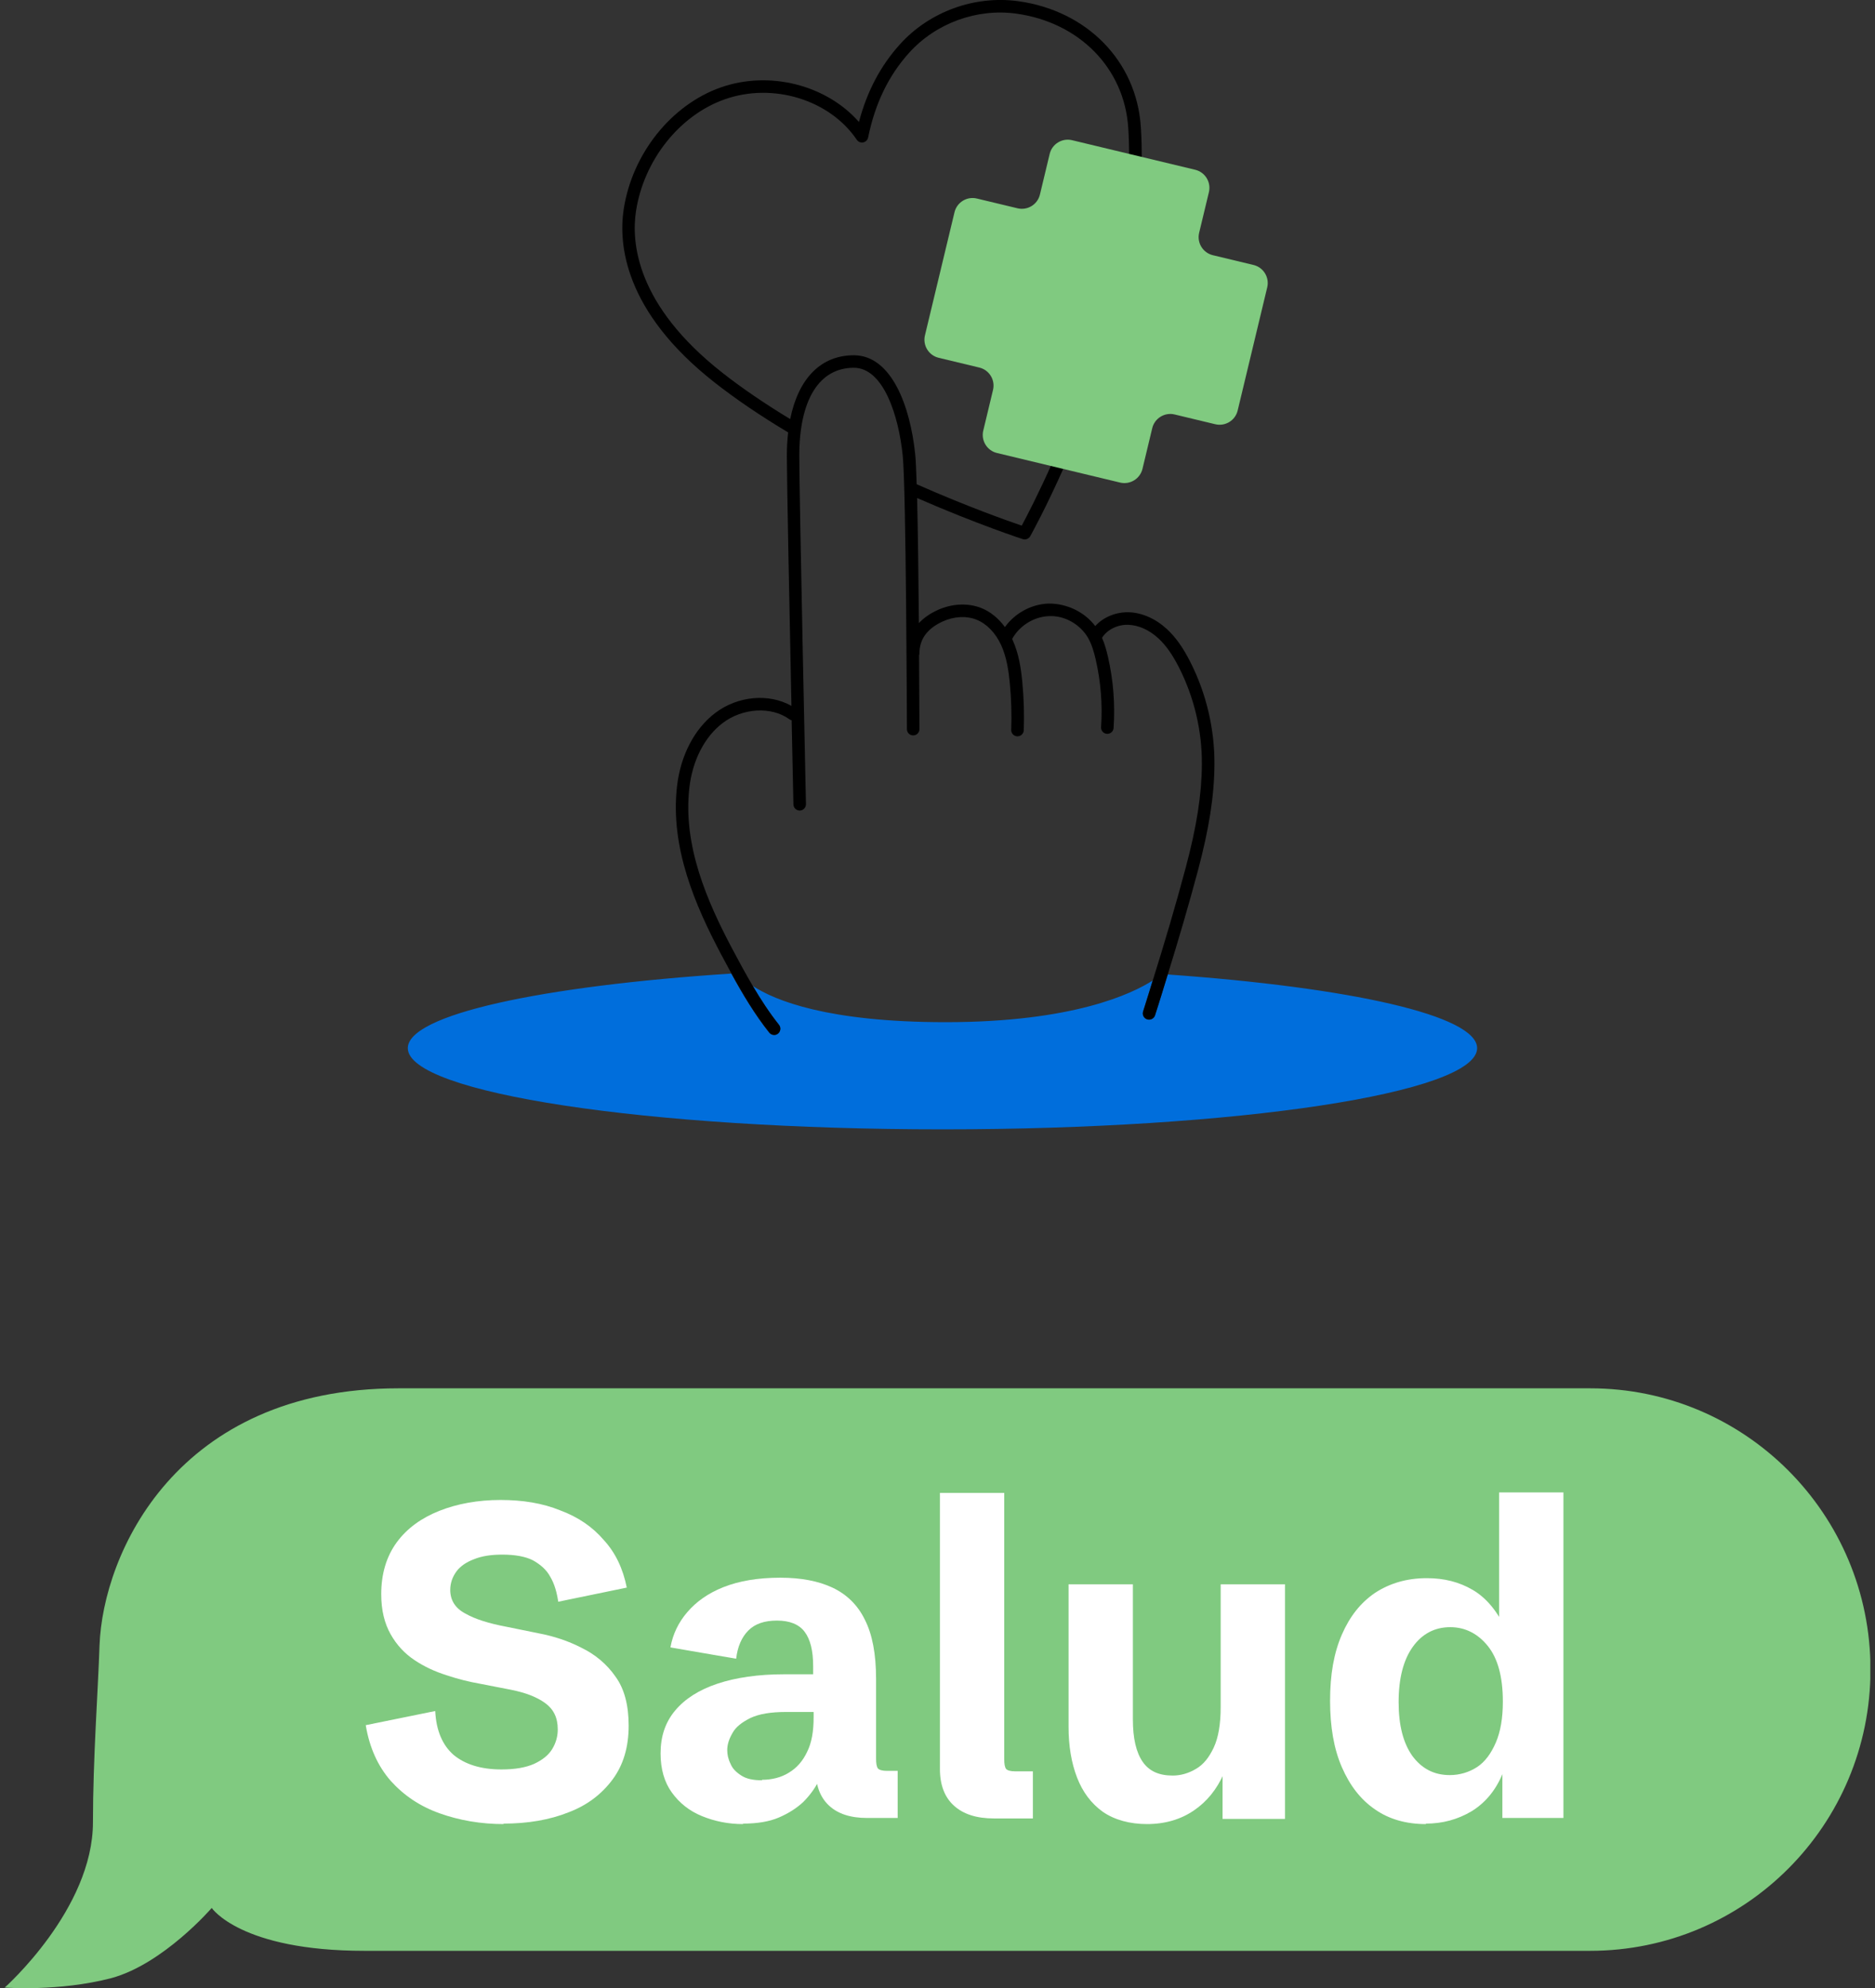 <svg width="200" height="212" viewBox="0 0 200 212" fill="none" xmlns="http://www.w3.org/2000/svg">
<rect x="0" y="0" width="200" height="212" fill="#333333" stroke="none"/>
<g clip-path="url(#clip0_2319_1973)">
<g clip-path="url(#clip1_2319_1973)">
<path d="M0.5 211.954C0.5 211.954 9.915 203.614 9.915 194.32C9.915 187.588 10.466 180.102 10.616 175.481C10.967 165.684 18.829 148.05 42.517 148.05H169.621C186.147 148.05 199.519 161.464 199.519 178.043C199.519 194.621 186.147 208.035 169.621 208.035H38.861C25.64 208.035 22.585 203.463 22.585 203.463C22.585 203.463 17.427 209.442 11.868 210.949C6.259 212.406 0.5 211.954 0.5 211.954Z" fill="#80CA80"/>
<path d="M53.735 194.521C51.281 194.521 48.978 194.119 46.874 193.365C44.771 192.612 43.068 191.456 41.666 189.899C40.314 188.342 39.412 186.382 39.012 183.971L46.424 182.464C46.524 184.574 47.225 186.131 48.377 187.136C49.579 188.141 51.281 188.693 53.485 188.693C54.937 188.693 56.089 188.492 56.99 188.09C57.842 187.689 58.493 187.186 58.894 186.533C59.294 185.88 59.495 185.177 59.495 184.423C59.495 183.167 59.044 182.263 58.142 181.61C57.241 180.957 56.039 180.504 54.537 180.203L51.181 179.55C50.029 179.349 48.827 179.047 47.626 178.646C46.373 178.244 45.272 177.741 44.22 177.038C43.168 176.335 42.317 175.43 41.666 174.275C41.015 173.119 40.664 171.713 40.664 170.005C40.664 167.844 41.215 165.985 42.317 164.478C43.419 162.971 44.971 161.866 46.874 161.112C48.777 160.359 50.981 159.957 53.385 159.957C55.789 159.957 57.892 160.308 59.745 161.062C61.648 161.765 63.2 162.82 64.402 164.227C65.654 165.584 66.456 167.292 66.856 169.301L59.545 170.808C59.394 169.804 59.144 168.899 58.693 168.146C58.293 167.392 57.642 166.839 56.84 166.387C56.039 165.985 54.937 165.784 53.585 165.784C52.383 165.784 51.382 165.935 50.53 166.287C49.729 166.588 49.078 167.04 48.677 167.593C48.276 168.146 48.026 168.799 48.026 169.552C48.026 170.658 48.577 171.512 49.629 172.064C50.68 172.667 52.133 173.119 53.986 173.471L57.441 174.174C59.044 174.476 60.596 174.978 62.049 175.732C63.501 176.435 64.753 177.49 65.654 178.796C66.606 180.102 67.057 181.861 67.057 184.021C67.057 186.282 66.506 188.191 65.354 189.748C64.202 191.306 62.65 192.511 60.646 193.265C58.643 194.069 56.289 194.471 53.685 194.471L53.735 194.521Z" fill="white"/>
<path d="M79.275 194.521C77.672 194.521 76.22 194.22 74.868 193.667C73.516 193.114 72.464 192.26 71.663 191.155C70.862 190.05 70.461 188.643 70.461 186.985C70.461 185.177 70.962 183.669 72.013 182.413C73.065 181.157 74.567 180.203 76.521 179.55C78.474 178.897 80.878 178.545 83.632 178.545H87.138L86.737 179.148V177.691C86.737 176.033 86.436 174.827 85.835 174.024C85.235 173.22 84.233 172.818 82.881 172.818C81.529 172.818 80.527 173.17 79.826 173.873C79.125 174.576 78.674 175.581 78.524 176.887L71.513 175.681C71.763 174.275 72.364 173.019 73.316 171.914C74.267 170.808 75.519 169.904 77.172 169.251C78.824 168.598 80.828 168.246 83.231 168.246C85.435 168.246 87.288 168.598 88.79 169.301C90.293 170.005 91.495 171.16 92.246 172.717C93.047 174.275 93.448 176.385 93.448 179.047V187.538C93.448 188.04 93.498 188.392 93.648 188.593C93.798 188.744 94.099 188.844 94.6 188.844H95.751V193.868H92.496C90.693 193.868 89.341 193.416 88.39 192.511C87.438 191.607 86.987 190.301 86.987 188.593V187.437L88.189 187.889C87.989 188.543 87.689 189.246 87.288 189.999C86.887 190.753 86.386 191.456 85.685 192.16C84.984 192.813 84.133 193.365 83.081 193.818C82.029 194.27 80.727 194.471 79.225 194.471L79.275 194.521ZM81.278 189.799C82.33 189.799 83.332 189.547 84.133 189.045C84.984 188.543 85.635 187.789 86.086 186.834C86.587 185.83 86.787 184.624 86.787 183.117V182.564H83.882C82.23 182.564 80.978 182.765 80.026 183.217C79.125 183.669 78.474 184.172 78.123 184.825C77.773 185.428 77.572 186.031 77.572 186.634C77.572 187.086 77.672 187.588 77.923 188.09C78.123 188.593 78.524 188.995 79.075 189.346C79.626 189.698 80.327 189.849 81.278 189.849V189.799Z" fill="white"/>
<path d="M106.017 193.918C104.164 193.918 102.762 193.466 101.76 192.562C100.759 191.657 100.258 190.351 100.258 188.643V159.203H107.119V187.588C107.119 188.09 107.169 188.442 107.319 188.643C107.469 188.794 107.77 188.894 108.271 188.894H110.174V193.918H105.967H106.017Z" fill="white"/>
<path d="M122.394 194.521C120.491 194.521 118.888 194.069 117.636 193.215C116.384 192.31 115.483 191.105 114.882 189.547C114.281 187.99 113.98 186.181 113.98 184.172V168.949H120.841V183.368C120.841 185.378 121.192 186.885 121.893 187.889C122.594 188.894 123.646 189.346 125.098 189.346C125.95 189.346 126.801 189.095 127.552 188.643C128.353 188.191 128.954 187.437 129.455 186.382C129.956 185.327 130.206 183.87 130.206 182.012V168.949H137.067V193.968H130.407V188.09L130.557 189.095C129.806 190.803 128.754 192.109 127.352 193.064C125.95 194.019 124.297 194.521 122.294 194.521H122.394Z" fill="white"/>
<path d="M152.091 194.521C150.038 194.521 148.185 194.019 146.683 192.964C145.13 191.909 143.978 190.401 143.127 188.442C142.276 186.483 141.875 184.122 141.875 181.358C141.875 178.595 142.276 176.284 143.127 174.325C143.978 172.366 145.13 170.909 146.683 169.854C148.235 168.849 150.038 168.296 152.192 168.296C154.044 168.296 155.647 168.698 157.099 169.552C158.552 170.406 159.704 171.813 160.605 173.722H159.904V159.153H166.765V193.868H160.254V188.844V189.196C159.503 191.004 158.351 192.31 156.949 193.165C155.497 194.019 153.894 194.471 152.091 194.471V194.521ZM154.645 189.296C155.697 189.296 156.699 188.995 157.55 188.442C158.401 187.889 159.052 186.985 159.553 185.83C160.054 184.674 160.304 183.217 160.304 181.459C160.304 178.796 159.754 176.837 158.702 175.531C157.65 174.225 156.298 173.521 154.696 173.521C153.043 173.521 151.691 174.225 150.689 175.631C149.688 177.038 149.187 178.997 149.187 181.509C149.187 184.021 149.688 185.88 150.639 187.236C151.641 188.593 152.943 189.296 154.645 189.296Z" fill="white"/>
</g>
</g>
<g clip-path="url(#clip2_2319_1973)">
<path d="M124.553 103.919C124.104 105.373 123.668 106.835 123.198 108.275C123.106 108.559 122.842 108.737 122.561 108.737C122.493 108.737 122.423 108.727 122.353 108.705C122.002 108.59 121.81 108.214 121.925 107.863C122.28 106.773 122.606 105.662 122.951 104.564C120.776 105.958 114.48 109.005 100.877 109.005C88.288 109.005 82.655 106.69 80.293 105.141C81.155 106.601 82.055 107.984 83.089 109.289C83.319 109.578 83.27 109.997 82.981 110.227C82.857 110.325 82.71 110.372 82.566 110.372C82.368 110.372 82.174 110.285 82.042 110.119C80.505 108.184 79.224 106.045 78.005 103.821C57.712 105.145 43.5 108.207 43.5 111.774C43.5 116.556 69.034 120.434 100.53 120.434C132.026 120.434 157.56 116.556 157.56 111.774C157.56 108.295 144.044 105.296 124.553 103.919Z" fill="#006EDC"/>
<path d="M82.569 110.37C82.714 110.37 82.861 110.323 82.984 110.225C83.273 109.995 83.322 109.574 83.093 109.286C82.058 107.982 81.156 106.598 80.296 105.139C79.56 103.889 78.849 102.585 78.119 101.206C75.454 96.177 72.824 90.198 73.532 84.005C73.867 81.085 75.158 78.572 77.072 77.114C79.206 75.486 82.269 75.307 84.197 76.699C84.272 76.754 84.355 76.791 84.442 76.81C84.548 81.909 84.629 85.672 84.631 85.782C84.64 86.146 84.938 86.436 85.299 86.436H85.314C85.683 86.427 85.976 86.123 85.968 85.752C85.961 85.423 85.257 52.674 85.257 48.609C85.257 42.641 87.377 39.219 91.073 39.219C94.215 39.219 95.847 44.265 96.29 48.583C96.656 52.142 96.737 77.504 96.739 77.759C96.739 78.127 97.039 78.425 97.407 78.425C97.777 78.425 98.075 78.123 98.073 77.755C98.073 77.389 98.06 74.12 98.033 69.878C98.054 69.812 98.073 69.746 98.073 69.674C98.073 68.175 98.899 67.035 100.529 66.286C101.751 65.724 103.074 65.649 104.164 66.084C105.243 66.511 106.201 67.501 106.792 68.799C107.384 70.099 107.588 71.572 107.712 72.841C107.871 74.492 107.922 76.171 107.863 77.829C107.85 78.197 108.137 78.508 108.508 78.521H108.533C108.891 78.521 109.189 78.238 109.202 77.876C109.263 76.161 109.21 74.424 109.044 72.713C108.912 71.334 108.684 69.725 108.012 68.246C107.997 68.212 107.974 68.184 107.959 68.15C108.721 66.741 110.274 65.76 111.877 65.705C113.52 65.609 115.19 66.558 116.031 67.975C116.463 68.708 116.699 69.57 116.872 70.317C117.419 72.687 117.612 75.12 117.448 77.544C117.423 77.912 117.702 78.231 118.07 78.257C118.085 78.257 118.102 78.257 118.117 78.257C118.466 78.257 118.759 77.987 118.783 77.633C118.957 75.077 118.753 72.515 118.176 70.014C118.032 69.391 117.846 68.693 117.548 68.014C118.091 67.152 119.202 66.592 120.349 66.63C121.447 66.665 122.588 67.177 123.561 68.073C124.361 68.812 125.061 69.802 125.765 71.191C127.381 74.375 128.224 77.946 128.2 81.517C128.179 84.735 127.649 88.121 126.485 92.497C125.41 96.526 124.214 100.561 122.96 104.56C122.616 105.658 122.29 106.769 121.935 107.858C121.82 108.21 122.011 108.586 122.362 108.701C122.433 108.722 122.501 108.733 122.571 108.733C122.852 108.733 123.116 108.554 123.207 108.271C123.678 106.833 124.112 105.37 124.563 103.915C125.699 100.237 126.793 96.536 127.779 92.837C128.975 88.347 129.52 84.859 129.541 81.522C129.566 77.738 128.675 73.956 126.962 70.58C126.185 69.048 125.393 67.937 124.472 67.088C123.263 65.973 121.815 65.334 120.396 65.29C119.008 65.26 117.682 65.817 116.825 66.764C115.665 65.237 113.775 64.345 111.838 64.364C109.997 64.428 108.263 65.39 107.192 66.869C106.503 65.939 105.647 65.226 104.668 64.838C103.24 64.275 101.534 64.358 99.98 65.07C99.184 65.436 98.526 65.903 98.016 66.447C97.975 61.846 97.915 56.773 97.826 53.11C104.204 55.898 109.053 57.479 109.101 57.494C109.17 57.515 109.24 57.526 109.308 57.526C109.544 57.526 109.77 57.4 109.889 57.185C109.936 57.105 111.574 54.172 113.62 49.534L117.806 50.641C118.008 50.694 118.212 50.72 118.412 50.72C119.47 50.72 120.439 50.011 120.722 48.943L122.128 43.618C122.199 43.348 122.373 43.122 122.614 42.982C122.856 42.843 123.137 42.807 123.41 42.875L128.732 44.28C129.347 44.442 129.99 44.356 130.543 44.035C131.095 43.714 131.486 43.199 131.65 42.581L134.361 32.319C134.698 31.047 133.936 29.738 132.665 29.401L127.342 27.997C126.783 27.85 126.449 27.273 126.595 26.713L128.002 21.391C128.338 20.12 127.577 18.811 126.304 18.475L121.779 17.281C121.798 16.011 121.771 14.744 121.686 13.491C121.213 6.523 115.965 1.151 108.623 0.128C103.972 -0.517 99.141 1.239 95.998 4.72C93.923 7.019 92.484 9.739 91.622 13.008C88.162 9.071 82.084 7.487 76.867 9.328C71.579 11.197 67.422 16.421 66.526 22.329C65.977 25.952 66.507 33.166 76.229 40.792C78.51 42.581 81.151 44.369 84.069 46.112C83.98 46.895 83.931 47.725 83.931 48.604C83.931 51.182 84.212 65.211 84.421 75.275C82.016 73.92 78.704 74.192 76.272 76.046C74.069 77.725 72.59 80.568 72.215 83.85C71.464 90.405 74.186 96.617 76.948 101.829C77.304 102.497 77.659 103.159 78.019 103.815C79.24 106.039 80.519 108.178 82.056 110.112C82.188 110.28 82.384 110.365 82.58 110.365L82.569 110.37ZM126.7 21.055L125.293 26.379C124.959 27.65 125.721 28.959 126.991 29.295L132.314 30.7C132.872 30.849 133.208 31.423 133.059 31.983L130.348 42.245C130.275 42.518 130.103 42.743 129.86 42.886C129.618 43.028 129.339 43.067 129.064 42.992L123.742 41.588C123.124 41.426 122.482 41.511 121.93 41.832C121.379 42.154 120.988 42.669 120.824 43.284L119.417 48.606C119.268 49.166 118.689 49.498 118.136 49.353L107.871 46.642C107.601 46.57 107.373 46.397 107.233 46.157C107.092 45.914 107.054 45.631 107.124 45.361L108.531 40.038C108.693 39.421 108.608 38.778 108.286 38.227C107.965 37.676 107.45 37.282 106.833 37.12L101.508 35.714C101.238 35.641 101.012 35.469 100.87 35.228C100.729 34.986 100.691 34.703 100.761 34.433L103.472 24.168C103.596 23.698 104.024 23.385 104.487 23.385C104.575 23.385 104.664 23.398 104.754 23.421L110.078 24.828C111.353 25.168 112.658 24.402 112.994 23.13L114.401 17.807C114.548 17.247 115.124 16.907 115.682 17.06L125.944 19.771C126.504 19.918 126.838 20.495 126.691 21.052L126.7 21.055ZM77.044 39.742C67.859 32.536 67.333 25.866 67.837 22.534C68.663 17.098 72.466 12.299 77.304 10.592C82.443 8.775 88.498 10.63 91.39 14.904C91.541 15.125 91.81 15.24 92.074 15.185C92.338 15.132 92.544 14.927 92.599 14.664C93.35 11.011 94.783 8.053 96.981 5.621C99.833 2.462 104.221 0.866 108.429 1.458C115.126 2.392 119.915 7.268 120.343 13.589C120.417 14.695 120.447 15.813 120.439 16.934L116.033 15.77C114.763 15.432 113.452 16.196 113.117 17.468L111.711 22.791C111.562 23.351 110.987 23.685 110.429 23.538L105.105 22.131C103.832 21.795 102.523 22.559 102.189 23.83L99.478 34.094C99.316 34.711 99.401 35.354 99.722 35.905C100.044 36.456 100.559 36.85 101.174 37.012L106.499 38.419C106.769 38.491 106.997 38.663 107.137 38.904C107.278 39.147 107.316 39.43 107.246 39.7L105.839 45.023C105.677 45.64 105.762 46.282 106.084 46.834C106.405 47.385 106.92 47.779 107.537 47.94L112.309 49.2C110.793 52.616 109.516 55.066 108.984 56.053C107.522 55.557 103.153 54.014 97.779 51.639C97.735 50.16 97.681 49.032 97.622 48.451C97.098 43.341 95.104 37.885 91.075 37.885C87.555 37.885 85.157 40.37 84.288 44.691C81.603 43.065 79.162 41.405 77.046 39.745L77.044 39.742Z" fill="black"/>
<path d="M133.706 28.256L129.373 27.216C128.309 26.96 127.653 25.89 127.909 24.826L128.95 20.493C129.205 19.429 128.549 18.358 127.485 18.103L114.356 14.951C113.292 14.695 112.222 15.351 111.966 16.415L110.926 20.748C110.67 21.812 109.6 22.468 108.536 22.212L104.203 21.172C103.138 20.916 102.068 21.572 101.813 22.636L98.661 35.765C98.405 36.829 99.061 37.899 100.125 38.155L104.458 39.196C105.522 39.451 106.178 40.521 105.922 41.586L104.881 45.919C104.626 46.983 105.282 48.053 106.346 48.309L119.475 51.461C120.539 51.716 121.609 51.06 121.865 49.996L122.905 45.663C123.161 44.599 124.231 43.944 125.295 44.199L129.628 45.24C130.693 45.495 131.763 44.84 132.018 43.776L135.17 30.646C135.426 29.582 134.77 28.512 133.706 28.256Z" fill="#80CA80"/>
</g>
<defs>
<clipPath id="clip0_2319_1973">
<rect width="199" height="64" fill="white" transform="translate(0.5 148)"/>
</clipPath>
<clipPath id="clip1_2319_1973">
<rect width="199.019" height="64.004" fill="white" transform="translate(0.5 148)"/>
</clipPath>
<clipPath id="clip2_2319_1973">
<rect width="114.06" height="120.434" fill="white" transform="translate(43.5 3.05176e-05)"/>
</clipPath>
</defs>
</svg>
